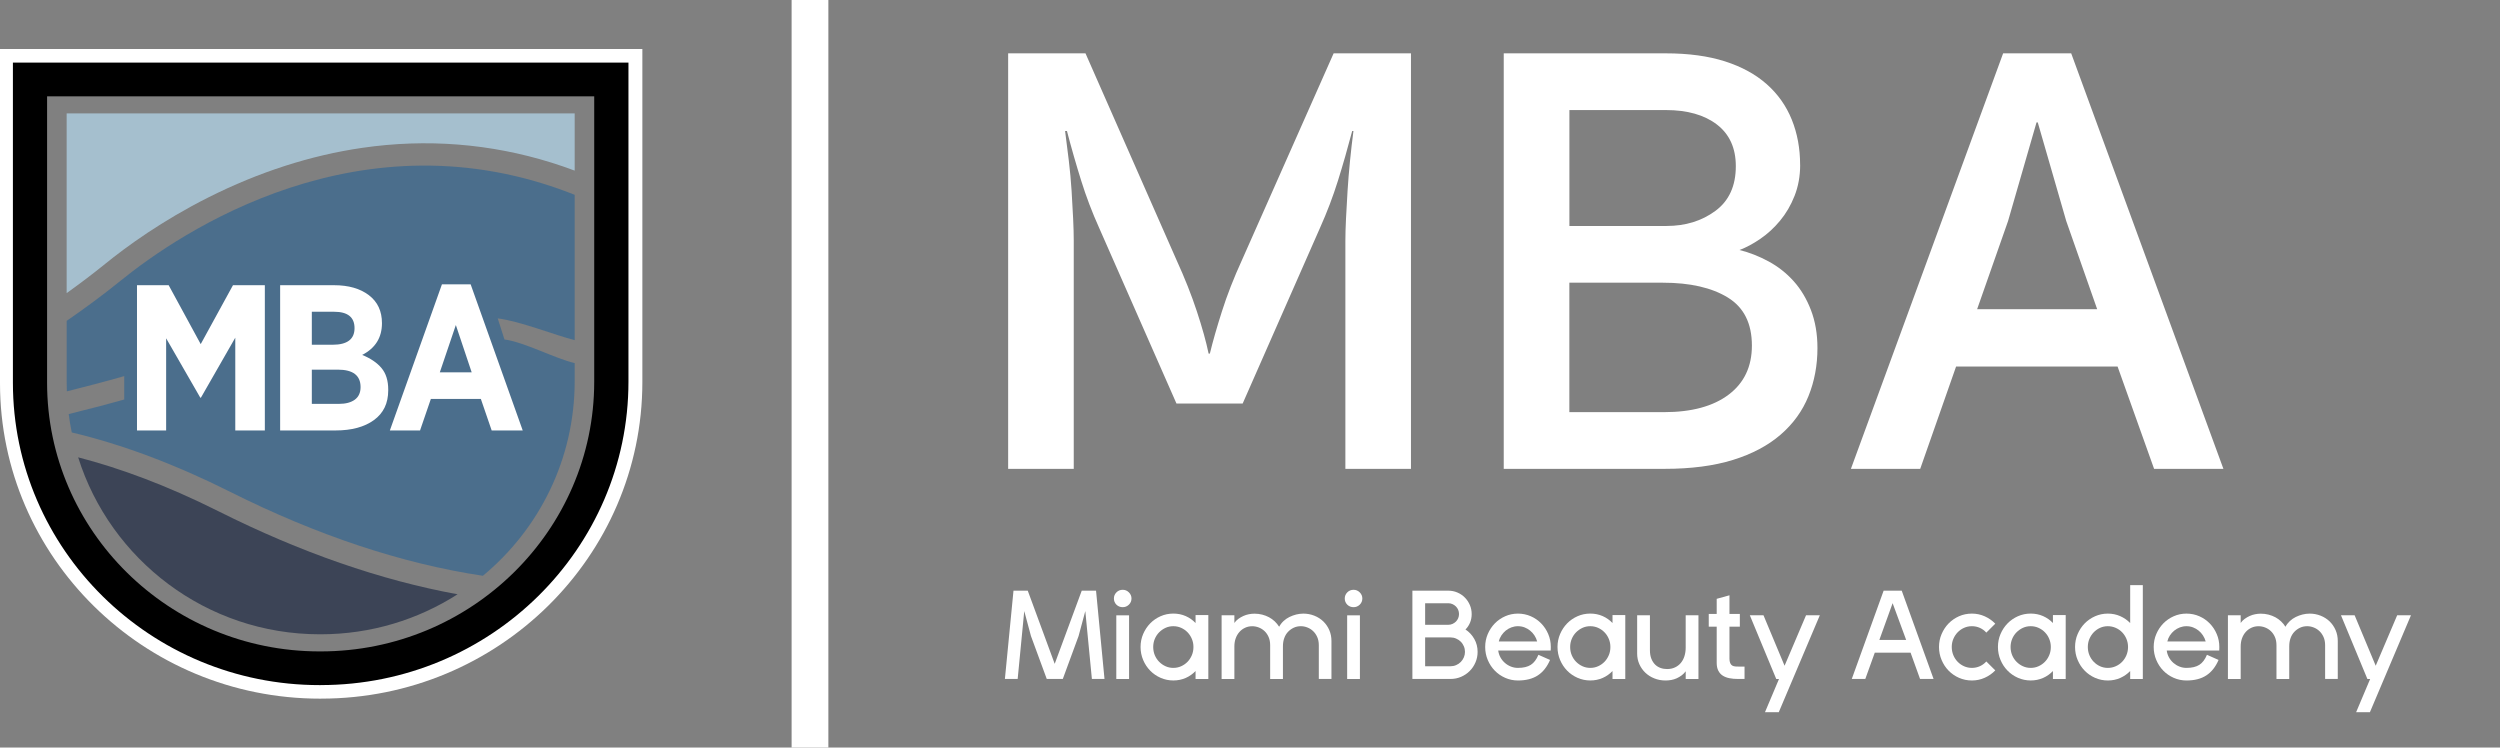 <svg width="204" height="61" viewBox="0 0 204 61" fill="none" xmlns="http://www.w3.org/2000/svg">
<rect x="0" y="0" width="204" height="61" fill="#808080" stroke="none"/>
<path d="M95.999 32.927L89.688 18.59C89.115 17.317 88.627 16.034 88.225 14.742C87.82 13.451 87.432 12.101 87.064 10.692H86.912C87.013 11.464 87.115 12.268 87.215 13.107C87.315 13.945 87.391 14.766 87.442 15.572C87.493 16.379 87.534 17.132 87.568 17.837C87.601 18.541 87.618 19.144 87.618 19.647V38.26H82.265V4.353H88.576L95.999 21.206C96.672 22.681 97.228 24.081 97.664 25.407C98.101 26.733 98.422 27.881 98.623 28.852H98.725C98.959 27.881 99.288 26.731 99.71 25.407C100.13 24.081 100.676 22.681 101.351 21.206L108.824 4.353H115.135V38.26H109.783V19.647C109.783 19.144 109.8 18.541 109.834 17.837C109.868 17.132 109.91 16.377 109.961 15.572C110.012 14.768 110.078 13.947 110.163 13.107C110.246 12.268 110.339 11.464 110.441 10.692H110.339C109.968 12.101 109.582 13.451 109.178 14.742C108.773 16.034 108.286 17.317 107.715 18.59L101.402 32.927H95.999Z" fill="white"/>
<path d="M146.893 13.459C146.893 14.365 146.742 15.203 146.44 15.974C146.137 16.746 145.74 17.424 145.252 18.01C144.765 18.598 144.226 19.091 143.636 19.494C143.046 19.897 142.483 20.199 141.944 20.4C142.751 20.602 143.541 20.911 144.316 21.331C145.09 21.751 145.772 22.286 146.36 22.941C146.948 23.595 147.421 24.384 147.774 25.305C148.128 26.229 148.304 27.259 148.304 28.398C148.304 29.808 148.06 31.115 147.572 32.322C147.084 33.53 146.326 34.579 145.3 35.466C144.273 36.355 142.978 37.043 141.413 37.529C139.847 38.015 137.987 38.258 135.833 38.258H122.705V4.353H135.934C137.784 4.353 139.392 4.572 140.755 5.007C142.118 5.444 143.254 6.063 144.163 6.868C145.073 7.672 145.753 8.637 146.209 9.761C146.663 10.886 146.89 12.118 146.89 13.459H146.893ZM135.988 18.439C137.537 18.439 138.866 18.029 139.978 17.207C141.089 16.386 141.643 15.169 141.643 13.561C141.643 12.086 141.129 10.954 140.104 10.164C139.078 9.377 137.688 8.981 135.939 8.981H128.063V18.439H135.99H135.988ZM135.786 33.631C138.042 33.631 139.8 33.153 141.063 32.198C142.326 31.243 142.955 29.909 142.955 28.199C142.955 26.389 142.299 25.079 140.985 24.275C139.673 23.471 137.905 23.068 135.684 23.068H128.059V33.631H135.784H135.786Z" fill="white"/>
<path d="M181.429 38.26H175.774L172.794 29.909H159.617L156.689 38.26H151.034L163.455 4.353H169.01L181.431 38.26H181.429ZM168.605 18.036L166.281 9.987H166.181L163.858 18.036L161.334 25.23H171.129L168.605 18.036Z" fill="white"/>
<path d="M89.098 55.403L88.561 49.863L88.014 51.897L86.725 55.403H85.415L84.125 51.897L83.579 49.863L83.042 55.403H82L82.701 48.199H83.865L86.064 54.17L88.27 48.199H89.437L90.127 55.403H89.096H89.098Z" fill="white"/>
<path d="M91.616 48.127C91.81 48.127 91.976 48.197 92.118 48.338C92.259 48.479 92.33 48.645 92.33 48.837C92.33 49.03 92.259 49.204 92.118 49.341C91.976 49.477 91.81 49.546 91.616 49.546C91.41 49.546 91.238 49.477 91.1 49.341C90.963 49.204 90.895 49.036 90.895 48.837C90.895 48.638 90.963 48.479 91.1 48.338C91.238 48.197 91.41 48.127 91.616 48.127ZM91.09 50.213H92.132V55.404H91.09V50.213Z" fill="white"/>
<path d="M97.558 50.192H98.6V55.404H97.558V54.755C97.331 54.995 97.063 55.184 96.753 55.321C96.443 55.457 96.106 55.526 95.742 55.526C95.378 55.526 95.031 55.453 94.704 55.31C94.378 55.167 94.093 54.97 93.854 54.724C93.613 54.477 93.421 54.187 93.282 53.856C93.141 53.524 93.07 53.168 93.07 52.793C93.07 52.418 93.141 52.063 93.282 51.734C93.424 51.404 93.615 51.116 93.854 50.87C94.095 50.623 94.378 50.428 94.704 50.283C95.031 50.14 95.376 50.068 95.742 50.068C96.108 50.068 96.443 50.136 96.753 50.273C97.063 50.41 97.331 50.598 97.558 50.839V50.19V50.192ZM95.742 54.5C95.969 54.5 96.183 54.456 96.383 54.365C96.582 54.276 96.755 54.154 96.905 54.001C97.052 53.847 97.169 53.667 97.256 53.462C97.342 53.257 97.385 53.033 97.385 52.795C97.385 52.556 97.342 52.343 97.256 52.136C97.171 51.931 97.052 51.75 96.905 51.597C96.757 51.444 96.582 51.322 96.383 51.232C96.183 51.143 95.971 51.098 95.742 51.098C95.513 51.098 95.303 51.143 95.108 51.232C94.912 51.322 94.738 51.444 94.586 51.597C94.434 51.75 94.316 51.931 94.23 52.136C94.145 52.341 94.102 52.561 94.102 52.795C94.102 53.029 94.145 53.257 94.23 53.462C94.316 53.667 94.434 53.847 94.586 54.001C94.738 54.154 94.91 54.276 95.108 54.365C95.303 54.455 95.516 54.5 95.742 54.5Z" fill="white"/>
<path d="M106.336 50.07C106.658 50.07 106.964 50.126 107.249 50.24C107.534 50.354 107.779 50.511 107.987 50.712C108.193 50.915 108.355 51.151 108.472 51.421C108.588 51.692 108.647 51.984 108.647 52.299V55.403H107.615V52.65C107.615 52.397 107.571 52.173 107.486 51.982C107.401 51.79 107.289 51.63 107.151 51.5C107.014 51.369 106.858 51.27 106.681 51.201C106.507 51.133 106.328 51.098 106.151 51.098C105.937 51.098 105.743 51.139 105.569 51.222C105.394 51.305 105.238 51.415 105.105 51.556C104.97 51.696 104.868 51.868 104.795 52.069C104.722 52.272 104.687 52.496 104.687 52.743V55.405H103.645V52.652C103.645 52.399 103.603 52.175 103.52 51.984C103.437 51.792 103.327 51.632 103.19 51.502C103.052 51.371 102.896 51.272 102.72 51.203C102.545 51.135 102.364 51.1 102.179 51.1C101.973 51.1 101.78 51.141 101.601 51.224C101.422 51.307 101.268 51.421 101.137 51.568C101.006 51.715 100.904 51.889 100.833 52.088C100.76 52.287 100.725 52.509 100.725 52.755V55.407H99.683V50.207H100.725V50.834C100.815 50.704 100.923 50.592 101.05 50.501C101.176 50.41 101.314 50.329 101.457 50.265C101.601 50.2 101.75 50.151 101.906 50.122C102.06 50.09 102.214 50.076 102.366 50.076C102.586 50.076 102.796 50.101 102.996 50.153C103.196 50.205 103.381 50.277 103.553 50.368C103.726 50.461 103.88 50.573 104.017 50.702C104.154 50.832 104.275 50.98 104.379 51.143C104.475 50.965 104.595 50.81 104.741 50.675C104.884 50.542 105.045 50.432 105.221 50.345C105.396 50.261 105.579 50.192 105.768 50.144C105.958 50.097 106.149 50.072 106.34 50.072L106.336 50.07Z" fill="white"/>
<path d="M110.454 48.127C110.647 48.127 110.813 48.197 110.955 48.338C111.096 48.479 111.167 48.645 111.167 48.837C111.167 49.03 111.096 49.204 110.955 49.341C110.813 49.477 110.647 49.546 110.454 49.546C110.248 49.546 110.075 49.477 109.938 49.341C109.801 49.204 109.732 49.036 109.732 48.837C109.732 48.638 109.801 48.479 109.938 48.338C110.075 48.197 110.248 48.127 110.454 48.127ZM109.928 50.213H110.969V55.404H109.928V50.213Z" fill="white"/>
<path d="M115.249 48.199H118.18C118.442 48.199 118.689 48.248 118.922 48.348C119.155 48.447 119.359 48.584 119.531 48.76C119.704 48.934 119.839 49.137 119.939 49.367C120.039 49.597 120.089 49.846 120.089 50.113C120.089 50.36 120.045 50.592 119.956 50.807C119.866 51.023 119.741 51.209 119.583 51.367C119.887 51.566 120.126 51.825 120.305 52.142C120.484 52.459 120.573 52.811 120.573 53.194C120.573 53.497 120.515 53.783 120.399 54.052C120.282 54.324 120.124 54.558 119.924 54.757C119.725 54.956 119.492 55.113 119.224 55.229C118.955 55.345 118.666 55.403 118.356 55.403H115.251V48.199H115.249ZM116.291 50.984H118.18C118.302 50.984 118.419 50.959 118.525 50.911C118.631 50.863 118.724 50.799 118.804 50.721C118.883 50.642 118.945 50.548 118.989 50.443C119.032 50.337 119.055 50.225 119.055 50.109C119.055 49.985 119.032 49.871 118.989 49.765C118.943 49.66 118.883 49.566 118.804 49.488C118.724 49.409 118.631 49.345 118.525 49.297C118.419 49.249 118.302 49.224 118.18 49.224H116.291V50.981V50.984ZM119.542 53.194C119.542 53.031 119.511 52.875 119.448 52.733C119.386 52.59 119.303 52.463 119.194 52.357C119.088 52.252 118.962 52.167 118.818 52.107C118.675 52.044 118.519 52.013 118.354 52.013H116.291V54.367H118.354C118.519 54.367 118.675 54.336 118.818 54.274C118.962 54.212 119.088 54.129 119.194 54.021C119.301 53.913 119.386 53.789 119.448 53.646C119.511 53.503 119.542 53.352 119.542 53.194Z" fill="white"/>
<path d="M122.254 53.081C122.281 53.286 122.343 53.474 122.439 53.646C122.534 53.818 122.655 53.967 122.801 54.094C122.944 54.22 123.108 54.32 123.291 54.392C123.474 54.465 123.664 54.5 123.863 54.5C124.304 54.5 124.652 54.417 124.911 54.253C125.169 54.09 125.377 53.814 125.535 53.431L126.484 53.851C126.242 54.413 125.912 54.834 125.488 55.111C125.065 55.389 124.523 55.528 123.863 55.528C123.499 55.528 123.152 55.455 122.826 55.312C122.499 55.169 122.214 54.972 121.975 54.726C121.734 54.479 121.542 54.189 121.403 53.858C121.262 53.526 121.191 53.17 121.191 52.795C121.191 52.42 121.262 52.065 121.403 51.736C121.545 51.406 121.736 51.118 121.975 50.872C122.216 50.625 122.499 50.43 122.826 50.285C123.152 50.142 123.497 50.07 123.863 50.07C124.229 50.07 124.583 50.142 124.911 50.285C125.238 50.428 125.521 50.625 125.762 50.872C126.003 51.118 126.193 51.406 126.334 51.736C126.475 52.065 126.546 52.417 126.546 52.795C126.546 52.842 126.546 52.89 126.542 52.938C126.538 52.985 126.538 53.033 126.538 53.081H122.256H122.254ZM125.431 52.341C125.384 52.163 125.309 51.999 125.209 51.848C125.109 51.696 124.993 51.566 124.857 51.458C124.724 51.348 124.572 51.261 124.404 51.195C124.236 51.131 124.055 51.098 123.863 51.098C123.672 51.098 123.499 51.131 123.327 51.195C123.154 51.261 123.002 51.348 122.867 51.458C122.734 51.568 122.616 51.699 122.516 51.848C122.416 51.999 122.345 52.163 122.304 52.341H125.429H125.431Z" fill="white"/>
<path d="M131.581 50.192H132.623V55.404H131.581V54.755C131.354 54.995 131.086 55.184 130.776 55.321C130.466 55.457 130.129 55.526 129.765 55.526C129.402 55.526 129.054 55.453 128.728 55.31C128.401 55.167 128.116 54.97 127.877 54.724C127.636 54.477 127.445 54.187 127.305 53.856C127.164 53.524 127.093 53.168 127.093 52.793C127.093 52.418 127.164 52.063 127.305 51.734C127.447 51.404 127.638 51.116 127.877 50.87C128.118 50.623 128.401 50.428 128.728 50.283C129.054 50.14 129.399 50.068 129.765 50.068C130.131 50.068 130.466 50.136 130.776 50.273C131.086 50.41 131.354 50.598 131.581 50.839V50.19V50.192ZM129.765 54.5C129.992 54.5 130.206 54.456 130.406 54.365C130.606 54.276 130.778 54.154 130.928 54.001C131.076 53.847 131.192 53.667 131.279 53.462C131.367 53.257 131.408 53.033 131.408 52.795C131.408 52.556 131.365 52.343 131.279 52.136C131.194 51.929 131.076 51.75 130.928 51.597C130.78 51.444 130.606 51.322 130.406 51.232C130.206 51.143 129.994 51.098 129.765 51.098C129.537 51.098 129.327 51.143 129.131 51.232C128.936 51.322 128.761 51.444 128.609 51.597C128.457 51.75 128.339 51.931 128.254 52.136C128.168 52.341 128.125 52.561 128.125 52.795C128.125 53.029 128.168 53.257 128.254 53.462C128.339 53.667 128.457 53.847 128.609 54.001C128.761 54.154 128.934 54.276 129.131 54.365C129.327 54.455 129.539 54.5 129.765 54.5Z" fill="white"/>
<path d="M138.596 55.404H137.554V54.776C137.464 54.901 137.356 55.008 137.229 55.106C137.102 55.201 136.965 55.282 136.822 55.348C136.678 55.412 136.528 55.46 136.372 55.487C136.219 55.514 136.065 55.528 135.913 55.528C135.582 55.528 135.276 55.472 134.996 55.358C134.713 55.247 134.47 55.091 134.264 54.896C134.058 54.702 133.894 54.47 133.773 54.202C133.652 53.935 133.592 53.643 133.592 53.328V50.203H134.634V53.05C134.634 53.324 134.673 53.56 134.752 53.755C134.831 53.95 134.935 54.109 135.062 54.233C135.189 54.358 135.337 54.447 135.505 54.507C135.674 54.567 135.85 54.594 136.036 54.594C136.277 54.594 136.491 54.55 136.68 54.459C136.87 54.37 137.03 54.248 137.161 54.088C137.292 53.929 137.389 53.746 137.454 53.533C137.518 53.322 137.552 53.094 137.552 52.855V50.203H138.594V55.404H138.596Z" fill="white"/>
<path d="M141.122 53.719C141.122 53.882 141.143 54.013 141.185 54.108C141.226 54.203 141.283 54.272 141.355 54.313C141.428 54.355 141.52 54.38 141.63 54.386C141.74 54.392 141.861 54.396 141.992 54.396H142.354V55.403H141.827C141.565 55.403 141.33 55.383 141.12 55.341C140.91 55.3 140.727 55.229 140.573 55.13C140.419 55.03 140.299 54.895 140.212 54.724C140.126 54.552 140.083 54.342 140.083 54.096V51.135H139.434V50.097H140.083V48.864L141.124 48.576V50.097H141.971V51.135H141.124V53.715L141.122 53.719Z" fill="white"/>
<path d="M147.374 50.203H148.499L145.147 58.118H144.021L145.167 55.404H144.941L142.784 50.203H143.899L145.621 54.325L147.374 50.203Z" fill="white"/>
<path d="M155.181 48.199L157.78 55.403H156.676L155.902 53.255H152.983L152.209 55.403H151.105L153.704 48.199H155.179H155.181ZM153.355 52.219H155.543L154.438 49.218L153.355 52.219Z" fill="white"/>
<path d="M162.815 54.705C162.568 54.958 162.281 55.159 161.954 55.306C161.628 55.453 161.278 55.528 160.906 55.528C160.534 55.528 160.187 55.455 159.858 55.312C159.531 55.169 159.247 54.972 159.007 54.726C158.766 54.479 158.575 54.189 158.436 53.858C158.294 53.526 158.223 53.17 158.223 52.795C158.223 52.42 158.294 52.065 158.436 51.736C158.577 51.406 158.768 51.118 159.007 50.872C159.249 50.625 159.531 50.43 159.858 50.285C160.184 50.142 160.534 50.07 160.906 50.07C161.278 50.07 161.626 50.144 161.954 50.291C162.281 50.439 162.568 50.64 162.815 50.892L162.083 51.622C161.94 51.458 161.765 51.33 161.561 51.236C161.357 51.143 161.139 51.098 160.906 51.098C160.673 51.098 160.465 51.143 160.266 51.232C160.066 51.321 159.893 51.444 159.744 51.597C159.596 51.75 159.479 51.931 159.392 52.136C159.305 52.341 159.263 52.56 159.263 52.795C159.263 53.029 159.307 53.257 159.392 53.462C159.477 53.667 159.596 53.847 159.744 54.001C159.891 54.154 160.066 54.276 160.266 54.365C160.465 54.454 160.677 54.5 160.906 54.5C161.135 54.5 161.357 54.454 161.561 54.361C161.763 54.268 161.938 54.139 162.083 53.976L162.815 54.705Z" fill="white"/>
<path d="M167.519 50.192H168.561V55.404H167.519V54.755C167.293 54.995 167.024 55.184 166.715 55.321C166.405 55.457 166.068 55.526 165.704 55.526C165.34 55.526 164.993 55.453 164.666 55.31C164.34 55.167 164.055 54.97 163.816 54.724C163.574 54.477 163.383 54.187 163.244 53.856C163.102 53.524 163.032 53.168 163.032 52.793C163.032 52.418 163.102 52.063 163.244 51.734C163.385 51.404 163.576 51.116 163.816 50.87C164.057 50.623 164.34 50.428 164.666 50.283C164.993 50.14 165.338 50.068 165.704 50.068C166.07 50.068 166.405 50.136 166.715 50.273C167.024 50.41 167.293 50.598 167.519 50.839V50.19V50.192ZM165.704 54.5C165.931 54.5 166.145 54.456 166.344 54.365C166.544 54.276 166.717 54.154 166.866 54.001C167.014 53.847 167.131 53.667 167.218 53.462C167.305 53.257 167.347 53.033 167.347 52.795C167.347 52.556 167.303 52.343 167.218 52.136C167.133 51.929 167.014 51.75 166.866 51.597C166.719 51.444 166.544 51.322 166.344 51.232C166.145 51.143 165.933 51.098 165.704 51.098C165.475 51.098 165.265 51.143 165.07 51.232C164.874 51.322 164.699 51.444 164.548 51.597C164.396 51.75 164.277 51.931 164.192 52.136C164.107 52.341 164.063 52.561 164.063 52.795C164.063 53.029 164.107 53.257 164.192 53.462C164.277 53.667 164.396 53.847 164.548 54.001C164.699 54.154 164.872 54.276 165.07 54.365C165.265 54.455 165.477 54.5 165.704 54.5Z" fill="white"/>
<path d="M173.823 47.748H174.854V55.406H173.823V54.757C173.588 54.998 173.317 55.186 173.008 55.323C172.698 55.46 172.361 55.528 171.997 55.528C171.633 55.528 171.288 55.456 170.959 55.313C170.633 55.17 170.348 54.973 170.109 54.726C169.867 54.48 169.676 54.19 169.537 53.858C169.395 53.527 169.325 53.17 169.325 52.795C169.325 52.42 169.395 52.066 169.537 51.736C169.678 51.407 169.869 51.119 170.109 50.872C170.35 50.626 170.633 50.431 170.959 50.286C171.286 50.143 171.631 50.07 171.997 50.07C172.363 50.07 172.698 50.139 173.008 50.276C173.317 50.412 173.588 50.601 173.823 50.841V47.748ZM171.997 54.501C172.224 54.501 172.438 54.457 172.642 54.366C172.845 54.277 173.02 54.154 173.168 54.001C173.315 53.848 173.432 53.667 173.519 53.462C173.604 53.257 173.648 53.033 173.648 52.795C173.648 52.557 173.604 52.343 173.519 52.136C173.434 51.931 173.315 51.751 173.168 51.597C173.02 51.444 172.845 51.322 172.642 51.233C172.438 51.144 172.224 51.098 171.997 51.098C171.77 51.098 171.558 51.144 171.363 51.233C171.167 51.322 170.994 51.444 170.847 51.597C170.699 51.751 170.583 51.931 170.495 52.136C170.408 52.341 170.366 52.561 170.366 52.795C170.366 53.029 170.41 53.257 170.495 53.462C170.581 53.667 170.699 53.848 170.847 54.001C170.994 54.154 171.167 54.277 171.363 54.366C171.558 54.455 171.77 54.501 171.997 54.501Z" fill="white"/>
<path d="M176.805 53.081C176.832 53.286 176.894 53.474 176.99 53.646C177.086 53.818 177.206 53.967 177.352 54.094C177.498 54.22 177.66 54.32 177.843 54.392C178.026 54.465 178.215 54.5 178.415 54.5C178.856 54.5 179.203 54.417 179.463 54.253C179.721 54.09 179.929 53.814 180.087 53.431L181.035 53.851C180.794 54.413 180.463 54.834 180.039 55.111C179.617 55.389 179.074 55.528 178.415 55.528C178.051 55.528 177.703 55.455 177.377 55.312C177.05 55.169 176.766 54.972 176.526 54.726C176.285 54.479 176.094 54.189 175.954 53.858C175.813 53.526 175.742 53.17 175.742 52.795C175.742 52.42 175.813 52.065 175.954 51.736C176.096 51.406 176.287 51.118 176.526 50.872C176.768 50.625 177.05 50.43 177.377 50.285C177.703 50.142 178.049 50.07 178.415 50.07C178.781 50.07 179.134 50.142 179.463 50.285C179.789 50.428 180.072 50.625 180.313 50.872C180.555 51.118 180.744 51.406 180.885 51.736C181.027 52.065 181.097 52.417 181.097 52.795C181.097 52.842 181.097 52.89 181.093 52.938C181.089 52.985 181.089 53.033 181.089 53.081H176.807H176.805ZM179.983 52.341C179.935 52.163 179.86 51.999 179.76 51.848C179.66 51.696 179.544 51.566 179.409 51.458C179.276 51.348 179.124 51.261 178.955 51.195C178.787 51.131 178.606 51.098 178.415 51.098C178.223 51.098 178.051 51.131 177.878 51.195C177.706 51.261 177.554 51.348 177.419 51.458C177.285 51.568 177.167 51.699 177.067 51.848C176.967 51.999 176.897 52.163 176.855 52.341H179.981H179.983Z" fill="white"/>
<path d="M188.451 50.07C188.773 50.07 189.079 50.126 189.364 50.24C189.649 50.354 189.894 50.511 190.102 50.712C190.308 50.915 190.47 51.151 190.587 51.421C190.703 51.692 190.762 51.984 190.762 52.299V55.403H189.73V52.65C189.73 52.397 189.686 52.173 189.601 51.982C189.516 51.79 189.404 51.63 189.266 51.5C189.129 51.369 188.973 51.27 188.796 51.201C188.622 51.133 188.443 51.098 188.266 51.098C188.052 51.098 187.858 51.139 187.684 51.222C187.509 51.305 187.353 51.415 187.22 51.556C187.085 51.696 186.983 51.868 186.91 52.069C186.837 52.272 186.802 52.496 186.802 52.743V55.405H185.76V52.652C185.76 52.399 185.718 52.175 185.635 51.984C185.552 51.792 185.442 51.632 185.305 51.502C185.167 51.371 185.011 51.272 184.835 51.203C184.66 51.135 184.479 51.1 184.294 51.1C184.088 51.1 183.895 51.141 183.716 51.224C183.537 51.307 183.383 51.421 183.252 51.568C183.121 51.715 183.019 51.889 182.948 52.088C182.876 52.287 182.84 52.509 182.84 52.755V55.407H181.798V50.207H182.84V50.834C182.93 50.704 183.038 50.592 183.165 50.501C183.291 50.41 183.429 50.329 183.572 50.265C183.716 50.2 183.865 50.151 184.021 50.122C184.175 50.09 184.329 50.076 184.481 50.076C184.701 50.076 184.912 50.101 185.111 50.153C185.311 50.205 185.496 50.277 185.669 50.368C185.841 50.461 185.995 50.573 186.132 50.702C186.27 50.832 186.39 50.98 186.494 51.143C186.59 50.965 186.71 50.81 186.856 50.675C186.999 50.542 187.16 50.432 187.336 50.345C187.511 50.261 187.694 50.192 187.883 50.144C188.073 50.097 188.264 50.072 188.455 50.072L188.451 50.07Z" fill="white"/>
<path d="M195.611 50.203H196.736L193.384 58.118H192.259L193.405 55.404H193.178L191.022 50.203H192.136L193.858 54.325L195.611 50.203Z" fill="white"/>
<path d="M66.095 0V61" stroke="white" stroke-width="3" stroke-miterlimit="10"/>
<path d="M26.206 57.01H26.122C11.718 57.01 0 45.458 0 31.26V4.001H52.417V31.172C52.417 45.418 40.659 57.008 26.206 57.008V57.01ZM2.912 6.872V31.26C2.912 43.875 13.323 54.139 26.122 54.139H26.206C39.052 54.139 49.503 43.838 49.503 31.173V6.872H2.912Z" fill="white"/>
<path d="M26.164 55.905H26.084C12.281 55.905 1.053 44.836 1.053 31.23V5.107H51.282V31.143C51.282 44.795 40.014 55.903 26.166 55.903L26.164 55.905ZM3.842 7.859V31.23C3.842 43.32 13.818 53.155 26.083 53.155H26.162C38.474 53.155 48.488 43.282 48.488 31.147V7.859H3.842Z" fill="black"/>
<path d="M6.377 37.318C9.003 45.676 16.847 51.758 26.09 51.758H26.164C30.276 51.758 34.112 50.558 37.339 48.494C31.07 47.347 24.544 45.086 17.845 41.728C13.557 39.578 9.737 38.188 6.377 37.318Z" fill="#3C4456"/>
<path d="M5.439 23.918C6.523 23.142 7.581 22.345 8.579 21.535C10.338 20.107 13.228 18.006 17.017 16.102C21.135 14.034 25.357 12.674 29.567 12.063C34.804 11.302 39.999 11.711 45.011 13.275C45.641 13.47 46.268 13.689 46.894 13.923V9.253H5.439V23.919V23.918Z" fill="#A5BFCE"/>
<path d="M40.616 25.982L41.164 27.703C42.724 27.888 45.352 29.282 46.894 29.627V31.105C46.894 37.484 43.979 43.195 39.404 46.985C32.806 45.992 25.882 43.694 18.738 40.113C14.274 37.875 9.95 36.259 5.855 35.287C5.753 34.794 5.67 34.294 5.606 33.788C6.978 33.445 8.663 33.019 10.137 32.599V30.691C8.629 31.128 6.889 31.573 5.456 31.934C5.447 31.684 5.441 31.433 5.441 31.183V26.181C6.955 25.136 8.443 24.04 9.822 22.921C14.688 18.971 29.469 8.961 46.894 15.896V27.754C45.302 27.361 42.413 26.196 40.616 25.982Z" fill="#4B6E8C"/>
<path d="M21.611 35.124H19.199V27.555L16.395 32.449H16.344L13.557 27.606V35.124H11.179V23.271H13.762L16.378 28.081L19.012 23.271H21.611V35.124Z" fill="white"/>
<path d="M31.679 31.857C31.679 32.906 31.291 33.714 30.514 34.278C29.737 34.843 28.694 35.125 27.38 35.125H22.859V23.273H27.26C28.438 23.273 29.386 23.544 30.098 24.085C30.813 24.627 31.168 25.388 31.168 26.372C31.168 27.545 30.63 28.41 29.554 28.962C30.244 29.244 30.771 29.602 31.134 30.037C31.497 30.473 31.679 31.056 31.679 31.789V31.857ZM28.93 26.777C28.93 25.884 28.374 25.439 27.264 25.439H25.445V28.131H27.145C28.334 28.131 28.93 27.679 28.93 26.777ZM29.423 31.586C29.423 30.638 28.805 30.163 27.57 30.163H25.445V32.957H27.639C28.206 32.957 28.644 32.842 28.956 32.611C29.268 32.379 29.423 32.038 29.423 31.586Z" fill="white"/>
<path d="M42.652 35.124H40.12L39.237 32.551H35.159L34.276 35.124H31.813L36.061 23.204H38.406L42.654 35.124H42.652ZM38.489 30.382L37.197 26.523L35.889 30.382H38.489Z" fill="white"/>
</svg>
